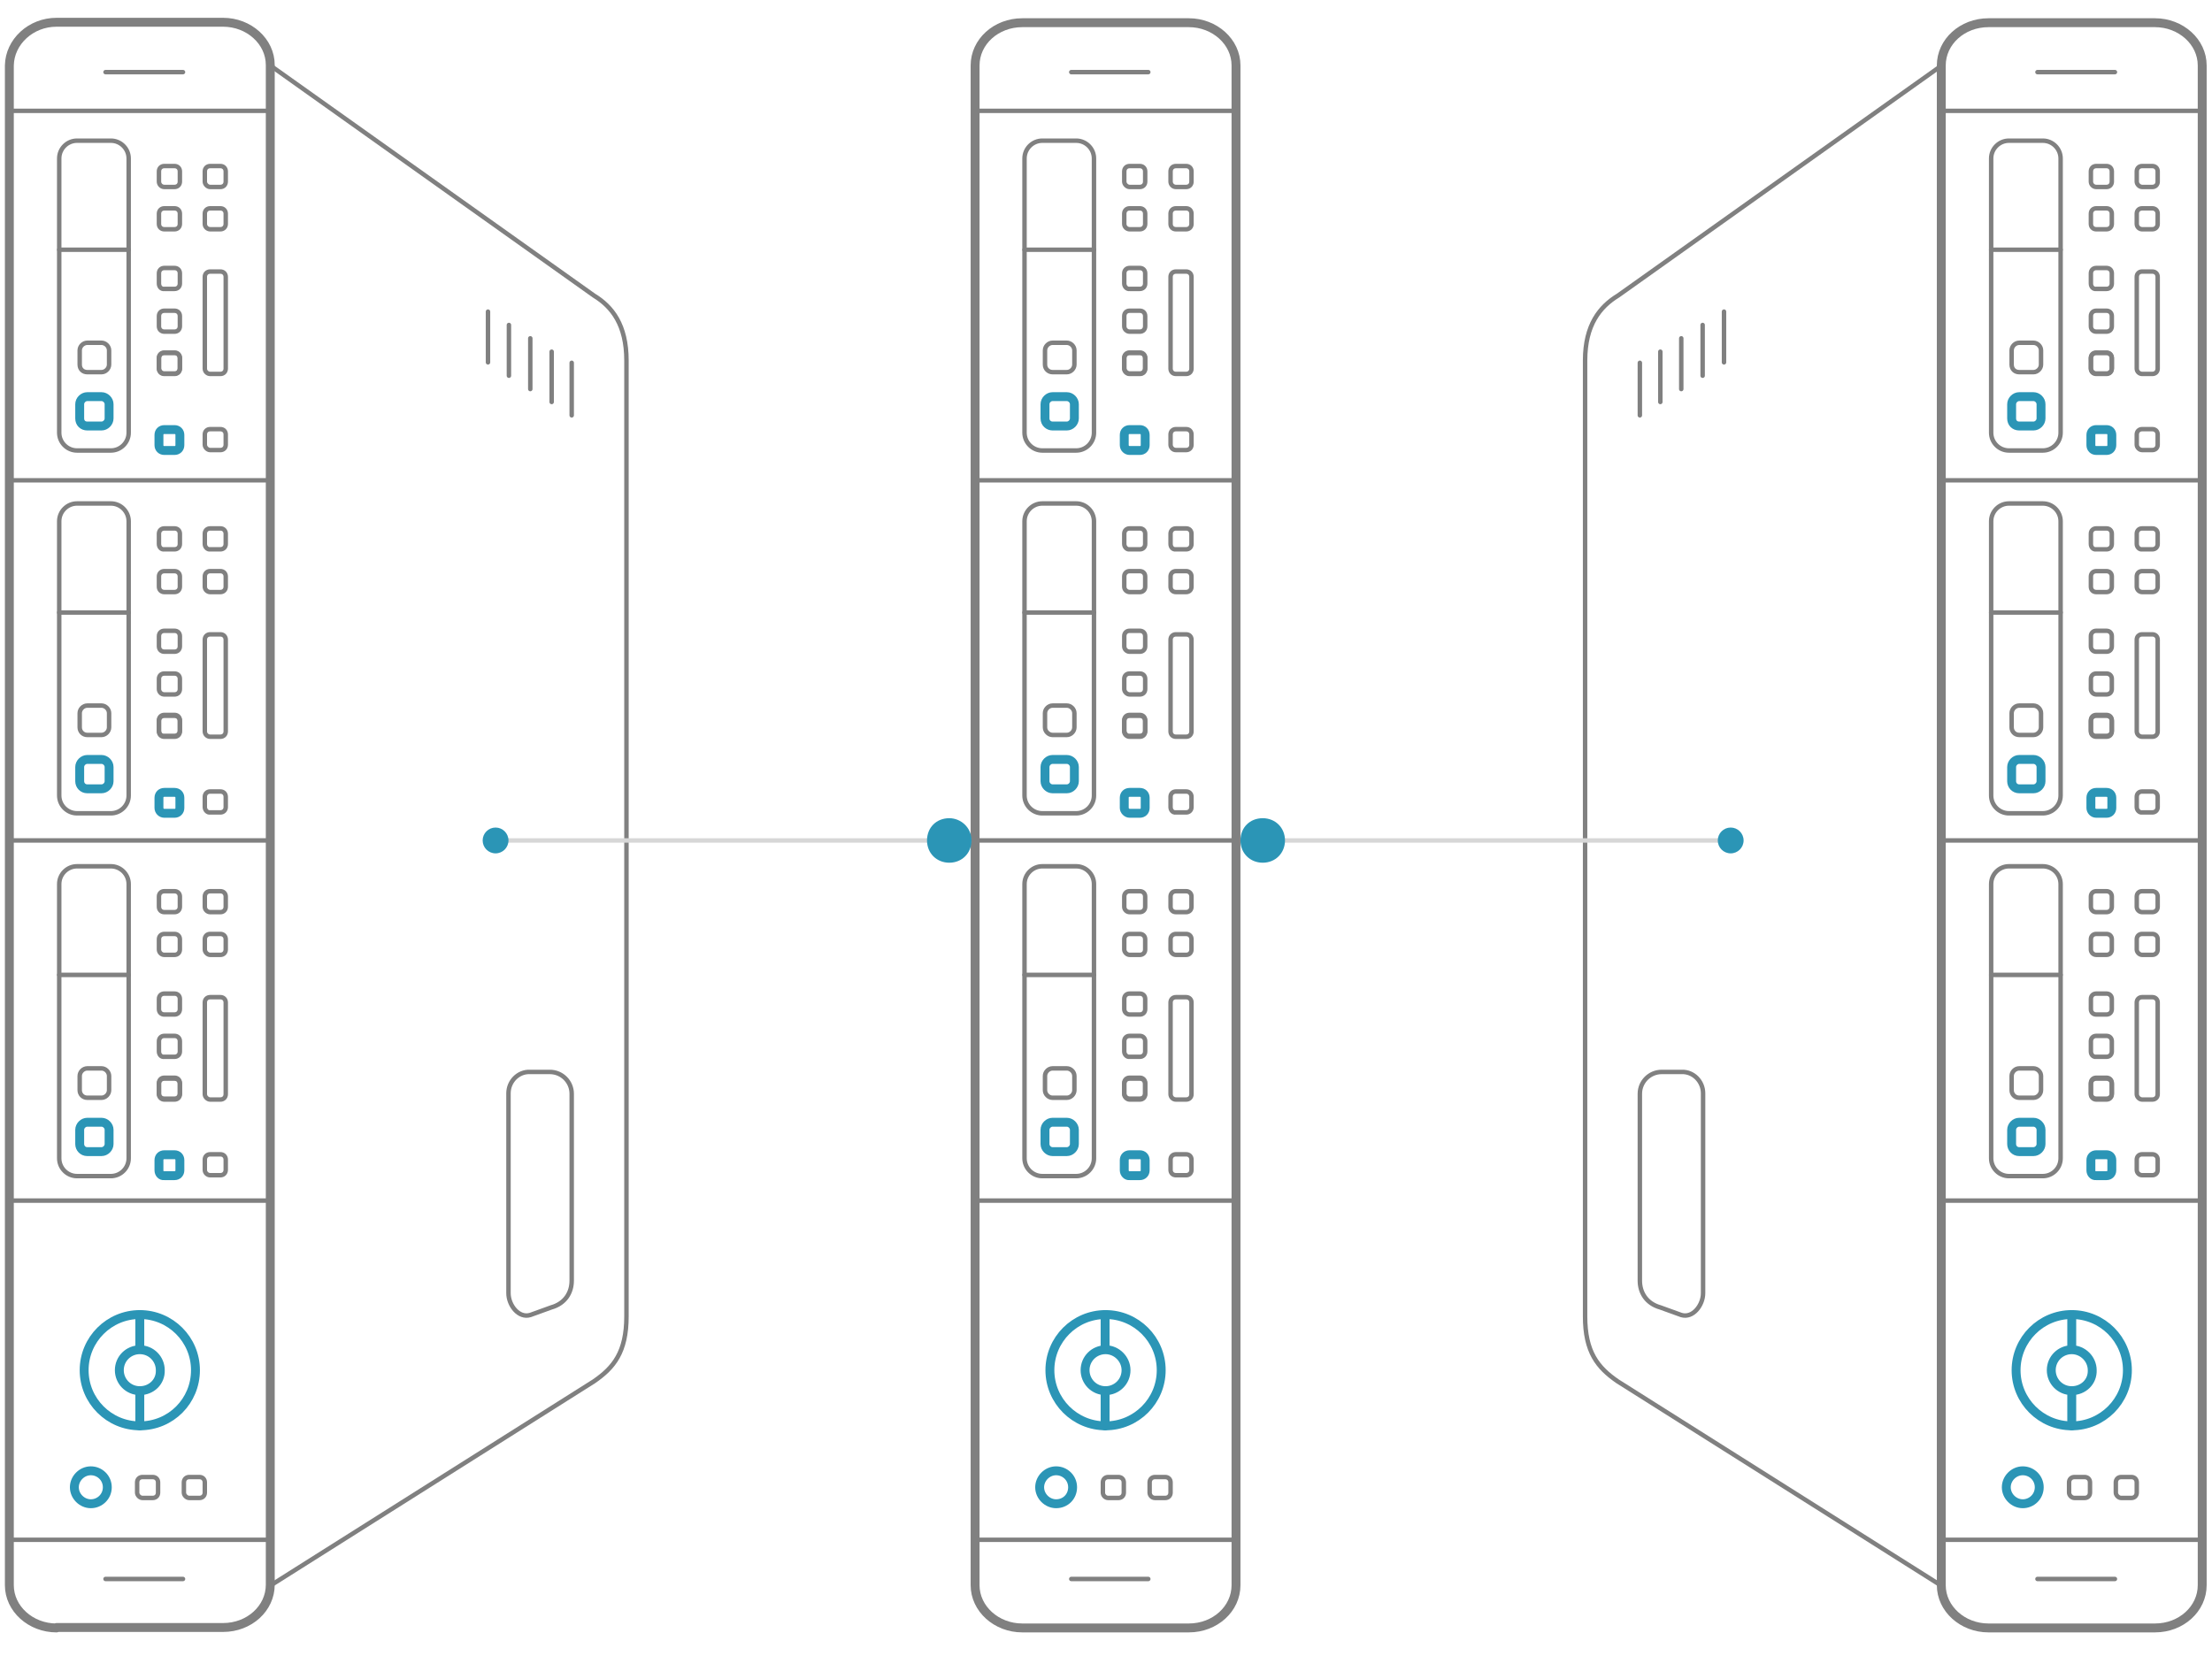 <?xml version="1.0" encoding="utf-8"?>
<!-- Generator: Adobe Illustrator 24.3.0, SVG Export Plug-In . SVG Version: 6.00 Build 0)  -->
<svg version="1.1" id="Layer_1" xmlns="http://www.w3.org/2000/svg" xmlns:xlink="http://www.w3.org/1999/xlink" x="0px" y="0px"
	 viewBox="0 0 496.8 372" style="enable-background:new 0 0 496.8 372;" xml:space="preserve">
<style type="text/css">
	.ddoslayers0{fill:none;stroke:#808080;stroke-linecap:round;stroke-linejoin:round;stroke-miterlimit:10;}
	.ddoslayers1{fill:none;stroke:#808080;stroke-width:2;stroke-linecap:round;stroke-linejoin:round;stroke-miterlimit:10;}
	.ddoslayers2{fill:none;stroke:#2b95b6;stroke-width:2;stroke-linecap:round;stroke-linejoin:round;stroke-miterlimit:10;}
	.ddoslayers3{fill:none;stroke:#D7D7D7;stroke-miterlimit:10;}
	.ddoslayers4{fill:#2b95b6;}
</style>
<path class="ddoslayers0" d="M436.1,14.7l-72.7,51.7C359.3,68.9,356,73,356,81v214.7c0,8,2.8,11.5,7.3,14.6l72.7,45.9"/>
<path class="ddoslayers1" d="M446.6,365.7c-5.8,0-10.6-4.3-10.6-9.6V14.7c0-5.3,4.7-9.6,10.6-9.6H484c5.8,0,10.6,4.3,10.6,9.6v341.4
	c0,5.3-4.7,9.6-10.6,9.6H446.6z"/>
<path class="ddoslayers0" d="M60.7,14.7l72.7,51.7c4.1,2.5,7.3,6.6,7.3,14.6v214.7c0,8-2.8,11.5-7.3,14.6l-72.7,45.9"/>
<path class="ddoslayers1" d="M12.7,365.7c-5.8,0-10.6-4.3-10.6-9.6V14.7C2.2,9.4,6.9,5,12.7,5h37.4c5.8,0,10.6,4.3,10.6,9.6V356
	c0,5.3-4.7,9.6-10.6,9.6H12.7V365.7z"/>
<path id="svg-concept" class="ddoslayers2" d="M35.7,100v-2.3c0-0.7,0.5-1.2,1.2-1.2h2.3c0.7,0,1.2,0.5,1.2,1.2v2.3c0,0.7-0.5,1.2-1.2,1.2
	h-2.3C36.2,101.2,35.7,100.7,35.7,100z M17.9,94v-3.2c0-0.9,0.8-1.7,1.7-1.7h3.2c0.9,0,1.7,0.8,1.7,1.7V94c0,0.9-0.8,1.7-1.7,1.7
	h-3.2C18.6,95.7,17.9,95,17.9,94z M35.7,181.5v-2.3c0-0.7,0.5-1.2,1.2-1.2h2.3c0.7,0,1.2,0.5,1.2,1.2v2.3c0,0.7-0.5,1.2-1.2,1.2
	h-2.3C36.2,182.7,35.7,182.1,35.7,181.5z M17.9,175.5v-3.2c0-0.9,0.8-1.7,1.7-1.7h3.2c0.9,0,1.7,0.8,1.7,1.7v3.2
	c0,0.9-0.8,1.7-1.7,1.7h-3.2C18.6,177.2,17.9,176.4,17.9,175.5z M35.7,262.9v-2.3c0-0.7,0.5-1.2,1.2-1.2h2.3c0.7,0,1.2,0.5,1.2,1.2
	v2.3c0,0.7-0.5,1.2-1.2,1.2h-2.3C36.2,264.2,35.7,263.6,35.7,262.9z M17.9,257v-3.2c0-0.9,0.8-1.7,1.7-1.7h3.2
	c0.9,0,1.7,0.8,1.7,1.7v3.2c0,0.9-0.8,1.7-1.7,1.7h-3.2C18.6,258.7,17.9,257.9,17.9,257z M31.4,320.3c-6.9,0-12.5-5.6-12.5-12.5
	s5.6-12.5,12.5-12.5s12.5,5.6,12.5,12.5S38.4,320.3,31.4,320.3z"/>
<path id="svg-concept" class="ddoslayers2" d="M31.4,312.4c-2.6,0-4.6-2.1-4.6-4.6c0-2.6,2.1-4.6,4.6-4.6c2.6,0,4.6,2.1,4.6,4.6
	C36.1,310.4,34,312.4,31.4,312.4z M31.4,320.3v-7.9 M31.4,303.2v-7.9"/>
<path class="ddoslayers0" d="M60.7,24.9H2.4 M60.7,345.9H2.2 M13.3,97.2V35.6c0-2.2,1.8-4,4-4h7.6c2.2,0,4,1.8,4,4v61.6c0,2.2-1.8,4-4,4
	h-7.6C15.1,101.2,13.3,99.4,13.3,97.2z M35.7,40.8v-2.3c0-0.7,0.5-1.2,1.2-1.2h2.3c0.7,0,1.2,0.5,1.2,1.2v2.3c0,0.7-0.5,1.2-1.2,1.2
	h-2.3C36.2,42,35.7,41.4,35.7,40.8z M35.7,50.3V48c0-0.7,0.5-1.2,1.2-1.2h2.3c0.7,0,1.2,0.5,1.2,1.2v2.3c0,0.7-0.5,1.2-1.2,1.2h-2.3
	C36.2,51.5,35.7,51,35.7,50.3z M35.7,63.7v-2.3c0-0.7,0.5-1.2,1.2-1.2h2.3c0.7,0,1.2,0.5,1.2,1.2v2.3c0,0.7-0.5,1.2-1.2,1.2h-2.3
	C36.2,65,35.7,64.4,35.7,63.7z M46,40.8v-2.3c0-0.7,0.5-1.2,1.2-1.2h2.3c0.7,0,1.2,0.5,1.2,1.2v2.3c0,0.7-0.5,1.2-1.2,1.2h-2.3
	C46.6,42,46,41.4,46,40.8z M46,50.3V48c0-0.7,0.5-1.2,1.2-1.2h2.3c0.7,0,1.2,0.5,1.2,1.2v2.3c0,0.7-0.5,1.2-1.2,1.2h-2.3
	C46.6,51.5,46,51,46,50.3z M46,99.9v-2.3c0-0.7,0.5-1.2,1.2-1.2h2.3c0.7,0,1.2,0.5,1.2,1.2v2.3c0,0.7-0.5,1.2-1.2,1.2h-2.3
	C46.6,101.1,46,100.5,46,99.9z M35.7,73.3V71c0-0.7,0.5-1.2,1.2-1.2h2.3c0.7,0,1.2,0.5,1.2,1.2v2.3c0,0.7-0.5,1.2-1.2,1.2h-2.3
	C36.2,74.5,35.7,74,35.7,73.3z M35.7,82.7v-2.3c0-0.7,0.5-1.2,1.2-1.2h2.3c0.7,0,1.2,0.5,1.2,1.2v2.3c0,0.7-0.5,1.2-1.2,1.2h-2.3
	C36.2,83.9,35.7,83.3,35.7,82.7z"/>
<path class="ddoslayers0" d="M35.7,82.8v-2.3c0-0.7,0.5-1.2,1.2-1.2h2.3c0.7,0,1.2,0.5,1.2,1.2v2.3c0,0.7-0.5,1.2-1.2,1.2h-2.3
	C36.2,84,35.7,83.5,35.7,82.8z M46,82.8V62.2c0-0.7,0.5-1.2,1.2-1.2h2.3c0.7,0,1.2,0.5,1.2,1.2v20.6c0,0.7-0.5,1.2-1.2,1.2h-2.3
	C46.6,84,46,83.5,46,82.8z M28.9,56.1H13.3 M17.9,81.9v-3.2c0-0.9,0.8-1.7,1.7-1.7h3.2c0.9,0,1.7,0.8,1.7,1.7v3.2
	c0,0.9-0.8,1.7-1.7,1.7h-3.2C18.6,83.6,17.9,82.9,17.9,81.9z M13.3,178.7v-61.6c0-2.2,1.8-4,4-4h7.6c2.2,0,4,1.8,4,4v61.6
	c0,2.2-1.8,4-4,4h-7.6C15.1,182.7,13.3,180.9,13.3,178.7z M35.7,122.2v-2.3c0-0.7,0.5-1.2,1.2-1.2h2.3c0.7,0,1.2,0.5,1.2,1.2v2.3
	c0,0.7-0.5,1.2-1.2,1.2h-2.3C36.2,123.5,35.7,122.9,35.7,122.2z M35.7,131.8v-2.3c0-0.7,0.5-1.2,1.2-1.2h2.3c0.7,0,1.2,0.5,1.2,1.2
	v2.3c0,0.7-0.5,1.2-1.2,1.2h-2.3C36.2,133,35.7,132.5,35.7,131.8z M35.7,145.2v-2.3c0-0.7,0.5-1.2,1.2-1.2h2.3
	c0.7,0,1.2,0.5,1.2,1.2v2.3c0,0.7-0.5,1.2-1.2,1.2h-2.3C36.2,146.4,35.7,145.9,35.7,145.2z M46,122.2v-2.3c0-0.7,0.5-1.2,1.2-1.2
	h2.3c0.7,0,1.2,0.5,1.2,1.2v2.3c0,0.7-0.5,1.2-1.2,1.2h-2.3C46.6,123.5,46,122.9,46,122.2z M46,131.8v-2.3c0-0.7,0.5-1.2,1.2-1.2
	h2.3c0.7,0,1.2,0.5,1.2,1.2v2.3c0,0.7-0.5,1.2-1.2,1.2h-2.3C46.6,133,46,132.5,46,131.8z M46,181.3V179c0-0.7,0.5-1.2,1.2-1.2h2.3
	c0.7,0,1.2,0.5,1.2,1.2v2.3c0,0.7-0.5,1.2-1.2,1.2h-2.3C46.6,182.6,46,182,46,181.3z M35.7,154.8v-2.3c0-0.7,0.5-1.2,1.2-1.2h2.3
	c0.7,0,1.2,0.5,1.2,1.2v2.3c0,0.7-0.5,1.2-1.2,1.2h-2.3C36.2,156,35.7,155.4,35.7,154.8z M35.7,164.1v-2.3c0-0.7,0.5-1.2,1.2-1.2
	h2.3c0.7,0,1.2,0.5,1.2,1.2v2.3c0,0.7-0.5,1.2-1.2,1.2h-2.3C36.2,165.4,35.7,164.8,35.7,164.1z"/>
<path class="ddoslayers0" d="M35.7,164.3V162c0-0.7,0.5-1.2,1.2-1.2h2.3c0.7,0,1.2,0.5,1.2,1.2v2.3c0,0.7-0.5,1.2-1.2,1.2h-2.3
	C36.2,165.5,35.7,165,35.7,164.3z M46,164.3v-20.6c0-0.7,0.5-1.2,1.2-1.2h2.3c0.7,0,1.2,0.5,1.2,1.2v20.6c0,0.7-0.5,1.2-1.2,1.2
	h-2.3C46.6,165.5,46,165,46,164.3z M28.9,137.6H13.3 M17.9,163.4v-3.2c0-0.9,0.8-1.7,1.7-1.7h3.2c0.9,0,1.7,0.8,1.7,1.7v3.2
	c0,0.9-0.8,1.7-1.7,1.7h-3.2C18.6,165.1,17.9,164.3,17.9,163.4z M13.3,260.2v-61.6c0-2.2,1.8-4,4-4h7.6c2.2,0,4,1.8,4,4v61.6
	c0,2.2-1.8,4-4,4h-7.6C15.1,264.2,13.3,262.4,13.3,260.2z M35.7,203.7v-2.3c0-0.7,0.5-1.2,1.2-1.2h2.3c0.7,0,1.2,0.5,1.2,1.2v2.3
	c0,0.7-0.5,1.2-1.2,1.2h-2.3C36.2,204.9,35.7,204.4,35.7,203.7z M35.7,213.3V211c0-0.7,0.5-1.2,1.2-1.2h2.3c0.7,0,1.2,0.5,1.2,1.2
	v2.3c0,0.7-0.5,1.2-1.2,1.2h-2.3C36.2,214.5,35.7,213.9,35.7,213.3z M35.7,226.7v-2.3c0-0.7,0.5-1.2,1.2-1.2h2.3
	c0.7,0,1.2,0.5,1.2,1.2v2.3c0,0.7-0.5,1.2-1.2,1.2h-2.3C36.2,227.9,35.7,227.4,35.7,226.7z M46,203.7v-2.3c0-0.7,0.5-1.2,1.2-1.2
	h2.3c0.7,0,1.2,0.5,1.2,1.2v2.3c0,0.7-0.5,1.2-1.2,1.2h-2.3C46.6,204.9,46,204.4,46,203.7z M46,213.3V211c0-0.7,0.5-1.2,1.2-1.2h2.3
	c0.7,0,1.2,0.5,1.2,1.2v2.3c0,0.7-0.5,1.2-1.2,1.2h-2.3C46.6,214.5,46,213.9,46,213.3z M46,262.8v-2.3c0-0.7,0.5-1.2,1.2-1.2h2.3
	c0.7,0,1.2,0.5,1.2,1.2v2.3c0,0.7-0.5,1.2-1.2,1.2h-2.3C46.6,264,46,263.5,46,262.8z M35.7,236.2v-2.3c0-0.7,0.5-1.2,1.2-1.2h2.3
	c0.7,0,1.2,0.5,1.2,1.2v2.3c0,0.7-0.5,1.2-1.2,1.2h-2.3C36.2,237.5,35.7,236.9,35.7,236.2z M35.7,245.6v-2.3c0-0.7,0.5-1.2,1.2-1.2
	h2.3c0.7,0,1.2,0.5,1.2,1.2v2.3c0,0.7-0.5,1.2-1.2,1.2h-2.3C36.2,246.8,35.7,246.3,35.7,245.6z"/>
<path class="ddoslayers0" d="M35.7,245.8v-2.3c0-0.7,0.5-1.2,1.2-1.2h2.3c0.7,0,1.2,0.5,1.2,1.2v2.3c0,0.7-0.5,1.2-1.2,1.2h-2.3
	C36.2,247,35.7,246.4,35.7,245.8z"/>
<path id="svg-concept" class="ddoslayers2" d="M20.4,337.8c-2,0-3.7-1.7-3.7-3.7s1.7-3.7,3.7-3.7s3.7,1.6,3.7,3.7S22.4,337.8,20.4,337.8z
	"/>
<path class="ddoslayers0" d="M30.8,335.3V333c0-0.7,0.5-1.2,1.2-1.2h2.3c0.7,0,1.2,0.5,1.2,1.2v2.3c0,0.7-0.5,1.2-1.2,1.2H32
	C31.4,336.5,30.8,335.9,30.8,335.3z M41.3,335.3V333c0-0.7,0.5-1.2,1.2-1.2h2.3c0.7,0,1.2,0.5,1.2,1.2v2.3c0,0.7-0.5,1.2-1.2,1.2
	h-2.3C41.9,336.5,41.3,335.9,41.3,335.3z M46,245.8v-20.6c0-0.7,0.5-1.2,1.2-1.2h2.3c0.7,0,1.2,0.5,1.2,1.2v20.6
	c0,0.7-0.5,1.2-1.2,1.2h-2.3C46.6,247,46,246.4,46,245.8z M28.9,219H13.3 M17.9,244.9v-3.2c0-0.9,0.8-1.7,1.7-1.7h3.2
	c0.9,0,1.7,0.8,1.7,1.7v3.2c0,0.9-0.8,1.7-1.7,1.7h-3.2C18.6,246.6,17.9,245.8,17.9,244.9z M60.7,107.9H2.2 M128.4,93.3V81.5
	 M123.9,90.3V79 M119.1,87.4V76 M114.3,84.4V73 M109.6,81.4V70 M41.1,16.2H23.7 M41.1,354.7H23.7 M60.7,188.8H2.2 M60.7,269.7H2.2
	 M114.2,245.6v44.9c0,2.7,2.3,5.7,4.9,4.9l4.7-1.7c3.2-0.9,4.6-3.4,4.6-6v-42c0-2.7-2.2-4.9-4.9-4.9H119
	C116.4,240.7,114.2,242.9,114.2,245.6L114.2,245.6z"/>
<path id="svg-concept" class="ddoslayers2" d="M469.6,100v-2.3c0-0.7,0.5-1.2,1.2-1.2h2.3c0.7,0,1.2,0.5,1.2,1.2v2.3
	c0,0.7-0.5,1.2-1.2,1.2h-2.3C470.1,101.2,469.6,100.7,469.6,100z M451.8,94v-3.2c0-0.9,0.8-1.7,1.7-1.7h3.2c0.9,0,1.7,0.8,1.7,1.7
	V94c0,0.9-0.8,1.7-1.7,1.7h-3.2C452.5,95.7,451.8,95,451.8,94z M469.6,181.5v-2.3c0-0.7,0.5-1.2,1.2-1.2h2.3c0.7,0,1.2,0.5,1.2,1.2
	v2.3c0,0.7-0.5,1.2-1.2,1.2h-2.3C470.1,182.7,469.6,182.1,469.6,181.5z M451.8,175.5v-3.2c0-0.9,0.8-1.7,1.7-1.7h3.2
	c0.9,0,1.7,0.8,1.7,1.7v3.2c0,0.9-0.8,1.7-1.7,1.7h-3.2C452.5,177.2,451.8,176.4,451.8,175.5z M469.6,262.9v-2.3
	c0-0.7,0.5-1.2,1.2-1.2h2.3c0.7,0,1.2,0.5,1.2,1.2v2.3c0,0.7-0.5,1.2-1.2,1.2h-2.3C470.1,264.2,469.6,263.6,469.6,262.9z M451.8,257
	v-3.2c0-0.9,0.8-1.7,1.7-1.7h3.2c0.9,0,1.7,0.8,1.7,1.7v3.2c0,0.9-0.8,1.7-1.7,1.7h-3.2C452.5,258.7,451.8,257.9,451.8,257z
	 M465.3,320.3c-6.9,0-12.5-5.6-12.5-12.5s5.6-12.5,12.5-12.5s12.5,5.6,12.5,12.5S472.2,320.3,465.3,320.3z"/>
<path id="svg-concept" class="ddoslayers2" d="M465.3,312.4c-2.6,0-4.6-2.1-4.6-4.6c0-2.6,2.1-4.6,4.6-4.6s4.6,2.1,4.6,4.6
	C470,310.4,467.9,312.4,465.3,312.4z M465.3,320.3v-7.9 M465.3,303.2v-7.9"/>
<path class="ddoslayers0" d="M494.6,24.9h-58.3 M494.6,345.9h-58.5 M447.2,97.2V35.6c0-2.2,1.8-4,4-4h7.6c2.2,0,4,1.8,4,4v61.6
	c0,2.2-1.8,4-4,4h-7.6C449,101.2,447.2,99.4,447.2,97.2z M469.6,40.8v-2.3c0-0.7,0.5-1.2,1.2-1.2h2.3c0.7,0,1.2,0.5,1.2,1.2v2.3
	c0,0.7-0.5,1.2-1.2,1.2h-2.3C470.1,42,469.6,41.4,469.6,40.8z M469.6,50.3V48c0-0.7,0.5-1.2,1.2-1.2h2.3c0.7,0,1.2,0.5,1.2,1.2v2.3
	c0,0.7-0.5,1.2-1.2,1.2h-2.3C470.1,51.5,469.6,51,469.6,50.3z M469.6,63.7v-2.3c0-0.7,0.5-1.2,1.2-1.2h2.3c0.7,0,1.2,0.5,1.2,1.2
	v2.3c0,0.7-0.5,1.2-1.2,1.2h-2.3C470.1,65,469.6,64.4,469.6,63.7z M479.9,40.8v-2.3c0-0.7,0.5-1.2,1.2-1.2h2.3
	c0.7,0,1.2,0.5,1.2,1.2v2.3c0,0.7-0.5,1.2-1.2,1.2h-2.3C480.5,42,479.9,41.4,479.9,40.8z M479.9,50.3V48c0-0.7,0.5-1.2,1.2-1.2h2.3
	c0.7,0,1.2,0.5,1.2,1.2v2.3c0,0.7-0.5,1.2-1.2,1.2h-2.3C480.5,51.5,479.9,51,479.9,50.3z M479.9,99.9v-2.3c0-0.7,0.5-1.2,1.2-1.2
	h2.3c0.7,0,1.2,0.5,1.2,1.2v2.3c0,0.7-0.5,1.2-1.2,1.2h-2.3C480.5,101.1,479.9,100.5,479.9,99.9z M469.6,73.3V71
	c0-0.7,0.5-1.2,1.2-1.2h2.3c0.7,0,1.2,0.5,1.2,1.2v2.3c0,0.7-0.5,1.2-1.2,1.2h-2.3C470.1,74.5,469.6,74,469.6,73.3z M469.6,82.7
	v-2.3c0-0.7,0.5-1.2,1.2-1.2h2.3c0.7,0,1.2,0.5,1.2,1.2v2.3c0,0.7-0.5,1.2-1.2,1.2h-2.3C470.1,83.9,469.6,83.3,469.6,82.7z"/>
<path class="ddoslayers0" d="M469.6,82.8v-2.3c0-0.7,0.5-1.2,1.2-1.2h2.3c0.7,0,1.2,0.5,1.2,1.2v2.3c0,0.7-0.5,1.2-1.2,1.2h-2.3
	C470.1,84,469.6,83.5,469.6,82.8z M479.9,82.8V62.2c0-0.7,0.5-1.2,1.2-1.2h2.3c0.7,0,1.2,0.5,1.2,1.2v20.6c0,0.7-0.5,1.2-1.2,1.2
	h-2.3C480.5,84,479.9,83.5,479.9,82.8z M462.8,56.1h-15.6 M451.8,81.9v-3.2c0-0.9,0.8-1.7,1.7-1.7h3.2c0.9,0,1.7,0.8,1.7,1.7v3.2
	c0,0.9-0.8,1.7-1.7,1.7h-3.2C452.5,83.6,451.8,82.9,451.8,81.9z M447.2,178.7v-61.6c0-2.2,1.8-4,4-4h7.6c2.2,0,4,1.8,4,4v61.6
	c0,2.2-1.8,4-4,4h-7.6C449,182.7,447.2,180.9,447.2,178.7z M469.6,122.2v-2.3c0-0.7,0.5-1.2,1.2-1.2h2.3c0.7,0,1.2,0.5,1.2,1.2v2.3
	c0,0.7-0.5,1.2-1.2,1.2h-2.3C470.1,123.5,469.6,122.9,469.6,122.2z M469.6,131.8v-2.3c0-0.7,0.5-1.2,1.2-1.2h2.3
	c0.7,0,1.2,0.5,1.2,1.2v2.3c0,0.7-0.5,1.2-1.2,1.2h-2.3C470.1,133,469.6,132.5,469.6,131.8z M469.6,145.2v-2.3
	c0-0.7,0.5-1.2,1.2-1.2h2.3c0.7,0,1.2,0.5,1.2,1.2v2.3c0,0.7-0.5,1.2-1.2,1.2h-2.3C470.1,146.4,469.6,145.9,469.6,145.2z
	 M479.9,122.2v-2.3c0-0.7,0.5-1.2,1.2-1.2h2.3c0.7,0,1.2,0.5,1.2,1.2v2.3c0,0.7-0.5,1.2-1.2,1.2h-2.3
	C480.5,123.5,479.9,122.9,479.9,122.2z M479.9,131.8v-2.3c0-0.7,0.5-1.2,1.2-1.2h2.3c0.7,0,1.2,0.5,1.2,1.2v2.3
	c0,0.7-0.5,1.2-1.2,1.2h-2.3C480.5,133,479.9,132.5,479.9,131.8z M479.9,181.3V179c0-0.7,0.5-1.2,1.2-1.2h2.3c0.7,0,1.2,0.5,1.2,1.2
	v2.3c0,0.7-0.5,1.2-1.2,1.2h-2.3C480.5,182.6,479.9,182,479.9,181.3z M469.6,154.8v-2.3c0-0.7,0.5-1.2,1.2-1.2h2.3
	c0.7,0,1.2,0.5,1.2,1.2v2.3c0,0.7-0.5,1.2-1.2,1.2h-2.3C470.1,156,469.6,155.4,469.6,154.8z M469.6,164.1v-2.3
	c0-0.7,0.5-1.2,1.2-1.2h2.3c0.7,0,1.2,0.5,1.2,1.2v2.3c0,0.7-0.5,1.2-1.2,1.2h-2.3C470.1,165.4,469.6,164.8,469.6,164.1z"/>
<path class="ddoslayers0" d="M469.6,164.3V162c0-0.7,0.5-1.2,1.2-1.2h2.3c0.7,0,1.2,0.5,1.2,1.2v2.3c0,0.7-0.5,1.2-1.2,1.2h-2.3
	C470.1,165.5,469.6,165,469.6,164.3z M479.9,164.3v-20.6c0-0.7,0.5-1.2,1.2-1.2h2.3c0.7,0,1.2,0.5,1.2,1.2v20.6
	c0,0.7-0.5,1.2-1.2,1.2h-2.3C480.5,165.5,479.9,165,479.9,164.3z M462.8,137.6h-15.6 M451.8,163.4v-3.2c0-0.9,0.8-1.7,1.7-1.7h3.2
	c0.9,0,1.7,0.8,1.7,1.7v3.2c0,0.9-0.8,1.7-1.7,1.7h-3.2C452.5,165.1,451.8,164.3,451.8,163.4z M447.2,260.2v-61.6c0-2.2,1.8-4,4-4
	h7.6c2.2,0,4,1.8,4,4v61.6c0,2.2-1.8,4-4,4h-7.6C449,264.2,447.2,262.4,447.2,260.2z M469.6,203.7v-2.3c0-0.7,0.5-1.2,1.2-1.2h2.3
	c0.7,0,1.2,0.5,1.2,1.2v2.3c0,0.7-0.5,1.2-1.2,1.2h-2.3C470.1,204.9,469.6,204.4,469.6,203.7z M469.6,213.3V211
	c0-0.7,0.5-1.2,1.2-1.2h2.3c0.7,0,1.2,0.5,1.2,1.2v2.3c0,0.7-0.5,1.2-1.2,1.2h-2.3C470.1,214.5,469.6,213.9,469.6,213.3z
	 M469.6,226.7v-2.3c0-0.7,0.5-1.2,1.2-1.2h2.3c0.7,0,1.2,0.5,1.2,1.2v2.3c0,0.7-0.5,1.2-1.2,1.2h-2.3
	C470.1,227.9,469.6,227.4,469.6,226.7z M479.9,203.7v-2.3c0-0.7,0.5-1.2,1.2-1.2h2.3c0.7,0,1.2,0.5,1.2,1.2v2.3
	c0,0.7-0.5,1.2-1.2,1.2h-2.3C480.5,204.9,479.9,204.4,479.9,203.7z M479.9,213.3V211c0-0.7,0.5-1.2,1.2-1.2h2.3
	c0.7,0,1.2,0.5,1.2,1.2v2.3c0,0.7-0.5,1.2-1.2,1.2h-2.3C480.5,214.5,479.9,213.9,479.9,213.3z M479.9,262.8v-2.3
	c0-0.7,0.5-1.2,1.2-1.2h2.3c0.7,0,1.2,0.5,1.2,1.2v2.3c0,0.7-0.5,1.2-1.2,1.2h-2.3C480.5,264,479.9,263.5,479.9,262.8z M469.6,236.2
	v-2.3c0-0.7,0.5-1.2,1.2-1.2h2.3c0.7,0,1.2,0.5,1.2,1.2v2.3c0,0.7-0.5,1.2-1.2,1.2h-2.3C470.1,237.5,469.6,236.9,469.6,236.2z
	 M469.6,245.6v-2.3c0-0.7,0.5-1.2,1.2-1.2h2.3c0.7,0,1.2,0.5,1.2,1.2v2.3c0,0.7-0.5,1.2-1.2,1.2h-2.3
	C470.1,246.8,469.6,246.3,469.6,245.6z"/>
<path class="ddoslayers0" d="M469.6,245.8v-2.3c0-0.7,0.5-1.2,1.2-1.2h2.3c0.7,0,1.2,0.5,1.2,1.2v2.3c0,0.7-0.5,1.2-1.2,1.2h-2.3
	C470.1,247,469.6,246.4,469.6,245.8z"/>
<path id="svg-concept" class="ddoslayers2" d="M454.3,337.8c-2,0-3.7-1.7-3.7-3.7s1.7-3.7,3.7-3.7s3.7,1.6,3.7,3.7
	S456.3,337.8,454.3,337.8z"/>
<path class="ddoslayers0" d="M464.7,335.3V333c0-0.7,0.5-1.2,1.2-1.2h2.3c0.7,0,1.2,0.5,1.2,1.2v2.3c0,0.7-0.5,1.2-1.2,1.2h-2.3
	C465.3,336.5,464.7,335.9,464.7,335.3z M475.2,335.3V333c0-0.7,0.5-1.2,1.2-1.2h2.3c0.7,0,1.2,0.5,1.2,1.2v2.3
	c0,0.7-0.5,1.2-1.2,1.2h-2.3C475.8,336.5,475.2,335.9,475.2,335.3z M479.9,245.8v-20.6c0-0.7,0.5-1.2,1.2-1.2h2.3
	c0.7,0,1.2,0.5,1.2,1.2v20.6c0,0.7-0.5,1.2-1.2,1.2h-2.3C480.5,247,479.9,246.4,479.9,245.8z M462.8,219h-15.6 M451.8,244.9v-3.2
	c0-0.9,0.8-1.7,1.7-1.7h3.2c0.9,0,1.7,0.8,1.7,1.7v3.2c0,0.9-0.8,1.7-1.7,1.7h-3.2C452.5,246.6,451.8,245.8,451.8,244.9z
	 M494.6,107.9h-58.5 M368.3,93.3V81.5 M372.9,90.3V79 M377.6,87.4V76 M382.4,84.4V73 M387.2,81.4V70 M475,16.2h-17.4 M475,354.7
	h-17.4 M494.6,188.8h-58.5 M494.6,269.7h-58.5 M382.5,245.6v44.9c0,2.7-2.3,5.7-4.9,4.9l-4.7-1.7c-3.2-0.9-4.6-3.4-4.6-6v-42
	c0-2.7,2.2-4.9,4.9-4.9h4.5C380.3,240.7,382.5,242.9,382.5,245.6L382.5,245.6z"/>
<path class="ddoslayers1" d="M229.6,365.7c-5.8,0-10.6-4.3-10.6-9.6V14.7c0-5.3,4.7-9.6,10.6-9.6H267c5.8,0,10.6,4.3,10.6,9.6v341.4
	c0,5.3-4.7,9.6-10.6,9.6H229.6z"/>
<path id="svg-concept" class="ddoslayers2" d="M252.5,100v-2.3c0-0.7,0.5-1.2,1.2-1.2h2.3c0.7,0,1.2,0.5,1.2,1.2v2.3
	c0,0.7-0.5,1.2-1.2,1.2h-2.3C253.1,101.2,252.5,100.7,252.5,100z M234.7,94v-3.2c0-0.9,0.8-1.7,1.7-1.7h3.2c0.9,0,1.7,0.8,1.7,1.7
	V94c0,0.9-0.8,1.7-1.7,1.7h-3.2C235.5,95.7,234.7,95,234.7,94z M252.5,181.5v-2.3c0-0.7,0.5-1.2,1.2-1.2h2.3c0.7,0,1.2,0.5,1.2,1.2
	v2.3c0,0.7-0.5,1.2-1.2,1.2h-2.3C253.1,182.7,252.5,182.1,252.5,181.5z M234.7,175.5v-3.2c0-0.9,0.8-1.7,1.7-1.7h3.2
	c0.9,0,1.7,0.8,1.7,1.7v3.2c0,0.9-0.8,1.7-1.7,1.7h-3.2C235.5,177.2,234.7,176.4,234.7,175.5z M252.5,262.9v-2.3
	c0-0.7,0.5-1.2,1.2-1.2h2.3c0.7,0,1.2,0.5,1.2,1.2v2.3c0,0.7-0.5,1.2-1.2,1.2h-2.3C253.1,264.2,252.5,263.6,252.5,262.9z M234.7,257
	v-3.2c0-0.9,0.8-1.7,1.7-1.7h3.2c0.9,0,1.7,0.8,1.7,1.7v3.2c0,0.9-0.8,1.7-1.7,1.7h-3.2C235.5,258.7,234.7,257.9,234.7,257z
	 M248.3,320.3c-6.9,0-12.5-5.6-12.5-12.5s5.6-12.5,12.5-12.5s12.5,5.6,12.5,12.5S255.2,320.3,248.3,320.3L248.3,320.3z"/>
<path id="svg-concept" class="ddoslayers2" d="M248.3,312.4c-2.6,0-4.6-2.1-4.6-4.6c0-2.6,2.1-4.6,4.6-4.6s4.6,2.1,4.6,4.6
	C252.9,310.4,250.8,312.4,248.3,312.4z M248.2,320.3v-7.9 M248.2,303.2v-7.9"/>
<path class="ddoslayers0" d="M277.5,24.9h-58.3 M277.5,345.9H219 M230.1,97.2V35.6c0-2.2,1.8-4,4-4h7.6c2.2,0,4,1.8,4,4v61.6
	c0,2.2-1.8,4-4,4h-7.6C231.9,101.2,230.1,99.4,230.1,97.2z M252.5,40.8v-2.3c0-0.7,0.5-1.2,1.2-1.2h2.3c0.7,0,1.2,0.5,1.2,1.2v2.3
	c0,0.7-0.5,1.2-1.2,1.2h-2.3C253.1,42,252.5,41.4,252.5,40.8z M252.5,50.3V48c0-0.7,0.5-1.2,1.2-1.2h2.3c0.7,0,1.2,0.5,1.2,1.2v2.3
	c0,0.7-0.5,1.2-1.2,1.2h-2.3C253.1,51.5,252.5,51,252.5,50.3z M252.5,63.7v-2.3c0-0.7,0.5-1.2,1.2-1.2h2.3c0.7,0,1.2,0.5,1.2,1.2
	v2.3c0,0.7-0.5,1.2-1.2,1.2h-2.3C253.1,65,252.5,64.4,252.5,63.7z M262.9,40.8v-2.3c0-0.7,0.5-1.2,1.2-1.2h2.3
	c0.7,0,1.2,0.5,1.2,1.2v2.3c0,0.7-0.5,1.2-1.2,1.2h-2.3C263.4,42,262.9,41.4,262.9,40.8z M262.9,50.3V48c0-0.7,0.5-1.2,1.2-1.2h2.3
	c0.7,0,1.2,0.5,1.2,1.2v2.3c0,0.7-0.5,1.2-1.2,1.2h-2.3C263.4,51.5,262.9,51,262.9,50.3z M262.9,99.9v-2.3c0-0.7,0.5-1.2,1.2-1.2
	h2.3c0.7,0,1.2,0.5,1.2,1.2v2.3c0,0.7-0.5,1.2-1.2,1.2h-2.3C263.4,101.1,262.9,100.5,262.9,99.9z M252.5,73.3V71
	c0-0.7,0.5-1.2,1.2-1.2h2.3c0.7,0,1.2,0.5,1.2,1.2v2.3c0,0.7-0.5,1.2-1.2,1.2h-2.3C253.1,74.5,252.5,74,252.5,73.3z M252.5,82.7
	v-2.3c0-0.7,0.5-1.2,1.2-1.2h2.3c0.7,0,1.2,0.5,1.2,1.2v2.3c0,0.7-0.5,1.2-1.2,1.2h-2.3C253.1,83.9,252.5,83.3,252.5,82.7z"/>
<path class="ddoslayers0" d="M252.5,82.8v-2.3c0-0.7,0.5-1.2,1.2-1.2h2.3c0.7,0,1.2,0.5,1.2,1.2v2.3c0,0.7-0.5,1.2-1.2,1.2h-2.3
	C253.1,84,252.5,83.5,252.5,82.8z M262.9,82.8V62.2c0-0.7,0.5-1.2,1.2-1.2h2.3c0.7,0,1.2,0.5,1.2,1.2v20.6c0,0.7-0.5,1.2-1.2,1.2
	h-2.3C263.4,84,262.9,83.5,262.9,82.8z M245.7,56.1h-15.6 M234.7,81.9v-3.2c0-0.9,0.8-1.7,1.7-1.7h3.2c0.9,0,1.7,0.8,1.7,1.7v3.2
	c0,0.9-0.8,1.7-1.7,1.7h-3.2C235.5,83.6,234.7,82.9,234.7,81.9z M230.1,178.7v-61.6c0-2.2,1.8-4,4-4h7.6c2.2,0,4,1.8,4,4v61.6
	c0,2.2-1.8,4-4,4h-7.6C231.9,182.7,230.1,180.9,230.1,178.7z M252.5,122.2v-2.3c0-0.7,0.5-1.2,1.2-1.2h2.3c0.7,0,1.2,0.5,1.2,1.2
	v2.3c0,0.7-0.5,1.2-1.2,1.2h-2.3C253.1,123.5,252.5,122.9,252.5,122.2z M252.5,131.8v-2.3c0-0.7,0.5-1.2,1.2-1.2h2.3
	c0.7,0,1.2,0.5,1.2,1.2v2.3c0,0.7-0.5,1.2-1.2,1.2h-2.3C253.1,133,252.5,132.5,252.5,131.8z M252.5,145.2v-2.3
	c0-0.7,0.5-1.2,1.2-1.2h2.3c0.7,0,1.2,0.5,1.2,1.2v2.3c0,0.7-0.5,1.2-1.2,1.2h-2.3C253.1,146.4,252.5,145.9,252.5,145.2z
	 M262.9,122.2v-2.3c0-0.7,0.5-1.2,1.2-1.2h2.3c0.7,0,1.2,0.5,1.2,1.2v2.3c0,0.7-0.5,1.2-1.2,1.2h-2.3
	C263.4,123.5,262.9,122.9,262.9,122.2z M262.9,131.8v-2.3c0-0.7,0.5-1.2,1.2-1.2h2.3c0.7,0,1.2,0.5,1.2,1.2v2.3
	c0,0.7-0.5,1.2-1.2,1.2h-2.3C263.4,133,262.9,132.5,262.9,131.8z M262.9,181.3V179c0-0.7,0.5-1.2,1.2-1.2h2.3c0.7,0,1.2,0.5,1.2,1.2
	v2.3c0,0.7-0.5,1.2-1.2,1.2h-2.3C263.4,182.6,262.9,182,262.9,181.3z M252.5,154.8v-2.3c0-0.7,0.5-1.2,1.2-1.2h2.3
	c0.7,0,1.2,0.5,1.2,1.2v2.3c0,0.7-0.5,1.2-1.2,1.2h-2.3C253.1,156,252.5,155.4,252.5,154.8z M252.5,164.1v-2.3
	c0-0.7,0.5-1.2,1.2-1.2h2.3c0.7,0,1.2,0.5,1.2,1.2v2.3c0,0.7-0.5,1.2-1.2,1.2h-2.3C253.1,165.4,252.5,164.8,252.5,164.1z"/>
<path class="ddoslayers0" d="M252.5,164.3V162c0-0.7,0.5-1.2,1.2-1.2h2.3c0.7,0,1.2,0.5,1.2,1.2v2.3c0,0.7-0.5,1.2-1.2,1.2h-2.3
	C253.1,165.5,252.5,165,252.5,164.3z M262.9,164.3v-20.6c0-0.7,0.5-1.2,1.2-1.2h2.3c0.7,0,1.2,0.5,1.2,1.2v20.6
	c0,0.7-0.5,1.2-1.2,1.2h-2.3C263.4,165.5,262.9,165,262.9,164.3z M245.7,137.6h-15.6 M234.7,163.4v-3.2c0-0.9,0.8-1.7,1.7-1.7h3.2
	c0.9,0,1.7,0.8,1.7,1.7v3.2c0,0.9-0.8,1.7-1.7,1.7h-3.2C235.5,165.1,234.7,164.3,234.7,163.4z M230.1,260.2v-61.6c0-2.2,1.8-4,4-4
	h7.6c2.2,0,4,1.8,4,4v61.6c0,2.2-1.8,4-4,4h-7.6C231.9,264.2,230.1,262.4,230.1,260.2z M252.5,203.7v-2.3c0-0.7,0.5-1.2,1.2-1.2h2.3
	c0.7,0,1.2,0.5,1.2,1.2v2.3c0,0.7-0.5,1.2-1.2,1.2h-2.3C253.1,204.9,252.5,204.4,252.5,203.7z M252.5,213.3V211
	c0-0.7,0.5-1.2,1.2-1.2h2.3c0.7,0,1.2,0.5,1.2,1.2v2.3c0,0.7-0.5,1.2-1.2,1.2h-2.3C253.1,214.5,252.5,213.9,252.5,213.3z
	 M252.5,226.7v-2.3c0-0.7,0.5-1.2,1.2-1.2h2.3c0.7,0,1.2,0.5,1.2,1.2v2.3c0,0.7-0.5,1.2-1.2,1.2h-2.3
	C253.1,227.9,252.5,227.4,252.5,226.7z M262.9,203.7v-2.3c0-0.7,0.5-1.2,1.2-1.2h2.3c0.7,0,1.2,0.5,1.2,1.2v2.3
	c0,0.7-0.5,1.2-1.2,1.2h-2.3C263.4,204.9,262.9,204.4,262.9,203.7z M262.9,213.3V211c0-0.7,0.5-1.2,1.2-1.2h2.3
	c0.7,0,1.2,0.5,1.2,1.2v2.3c0,0.7-0.5,1.2-1.2,1.2h-2.3C263.4,214.5,262.9,213.9,262.9,213.3z M262.9,262.8v-2.3
	c0-0.7,0.5-1.2,1.2-1.2h2.3c0.7,0,1.2,0.5,1.2,1.2v2.3c0,0.7-0.5,1.2-1.2,1.2h-2.3C263.4,264,262.9,263.5,262.9,262.8z M252.5,236.2
	v-2.3c0-0.7,0.5-1.2,1.2-1.2h2.3c0.7,0,1.2,0.5,1.2,1.2v2.3c0,0.7-0.5,1.2-1.2,1.2h-2.3C253.1,237.5,252.5,236.9,252.5,236.2z
	 M252.5,245.6v-2.3c0-0.7,0.5-1.2,1.2-1.2h2.3c0.7,0,1.2,0.5,1.2,1.2v2.3c0,0.7-0.5,1.2-1.2,1.2h-2.3
	C253.1,246.8,252.5,246.3,252.5,245.6z"/>
<path class="ddoslayers0" d="M252.5,245.8v-2.3c0-0.7,0.5-1.2,1.2-1.2h2.3c0.7,0,1.2,0.5,1.2,1.2v2.3c0,0.7-0.5,1.2-1.2,1.2h-2.3
	C253.1,247,252.5,246.4,252.5,245.8z"/>
<path id="svg-concept" class="ddoslayers2" d="M237.2,337.8c-2,0-3.7-1.7-3.7-3.7s1.7-3.7,3.7-3.7s3.7,1.6,3.7,3.7
	S239.3,337.8,237.2,337.8z"/>
<path class="ddoslayers0" d="M247.7,335.3V333c0-0.7,0.5-1.2,1.2-1.2h2.3c0.7,0,1.2,0.5,1.2,1.2v2.3c0,0.7-0.5,1.2-1.2,1.2h-2.3
	C248.2,336.5,247.7,335.9,247.7,335.3z M258.2,335.3V333c0-0.7,0.5-1.2,1.2-1.2h2.3c0.7,0,1.2,0.5,1.2,1.2v2.3
	c0,0.7-0.5,1.2-1.2,1.2h-2.3C258.7,336.5,258.2,335.9,258.2,335.3z M262.9,245.8v-20.6c0-0.7,0.5-1.2,1.2-1.2h2.3
	c0.7,0,1.2,0.5,1.2,1.2v20.6c0,0.7-0.5,1.2-1.2,1.2h-2.3C263.4,247,262.9,246.4,262.9,245.8z M245.7,219h-15.6 M234.7,244.9v-3.2
	c0-0.9,0.8-1.7,1.7-1.7h3.2c0.9,0,1.7,0.8,1.7,1.7v3.2c0,0.9-0.8,1.7-1.7,1.7h-3.2C235.5,246.6,234.7,245.8,234.7,244.9z
	 M277.5,107.9H219 M257.9,16.2h-17.3 M257.9,354.7h-17.3 M277.5,188.8H219 M277.5,269.7H219"/>
<g>
	<path class="ddoslayers3" d="M111.3,188.8h106.8 M278.6,188.8h109.9"/>
	<circle id="svg-ico" class="ddoslayers4" cx="111.3" cy="188.8" r="2.9"/>
	<circle id="svg-ico" class="ddoslayers4" cx="388.7" cy="188.8" r="2.9"/>
</g>
<g>
	<path id="svg-ico" class="ddoslayers4" d="M218.2,188.8c0,2.8-2.1,5-5,5c-2.8,0-5-2.1-5-5s2.1-5,5-5
		C215.8,183.8,218.2,185.9,218.2,188.8z"/>
	
		<animateMotion  accumulate="none" additive="replace" begin="0s" calcMode="paced" dur="3s" fill="remove" path="M0, 0 -95 0 0 0" repeatCount="indefinite" restart="always">
		</animateMotion>
</g>
<g>
	<path id="svg-ico" class="ddoslayers4" d="M288.6,188.8c0,2.8-2.1,5-5,5c-2.8,0-5-2.1-5-5s2.1-5,5-5
		C286.4,183.8,288.6,185.9,288.6,188.8z"/>
	
		<animateMotion  accumulate="none" additive="replace" begin="0s" calcMode="paced" dur="3s" fill="remove" path="M0, 0 95 0 0 0" repeatCount="indefinite" restart="always">
		</animateMotion>
</g>
</svg>
